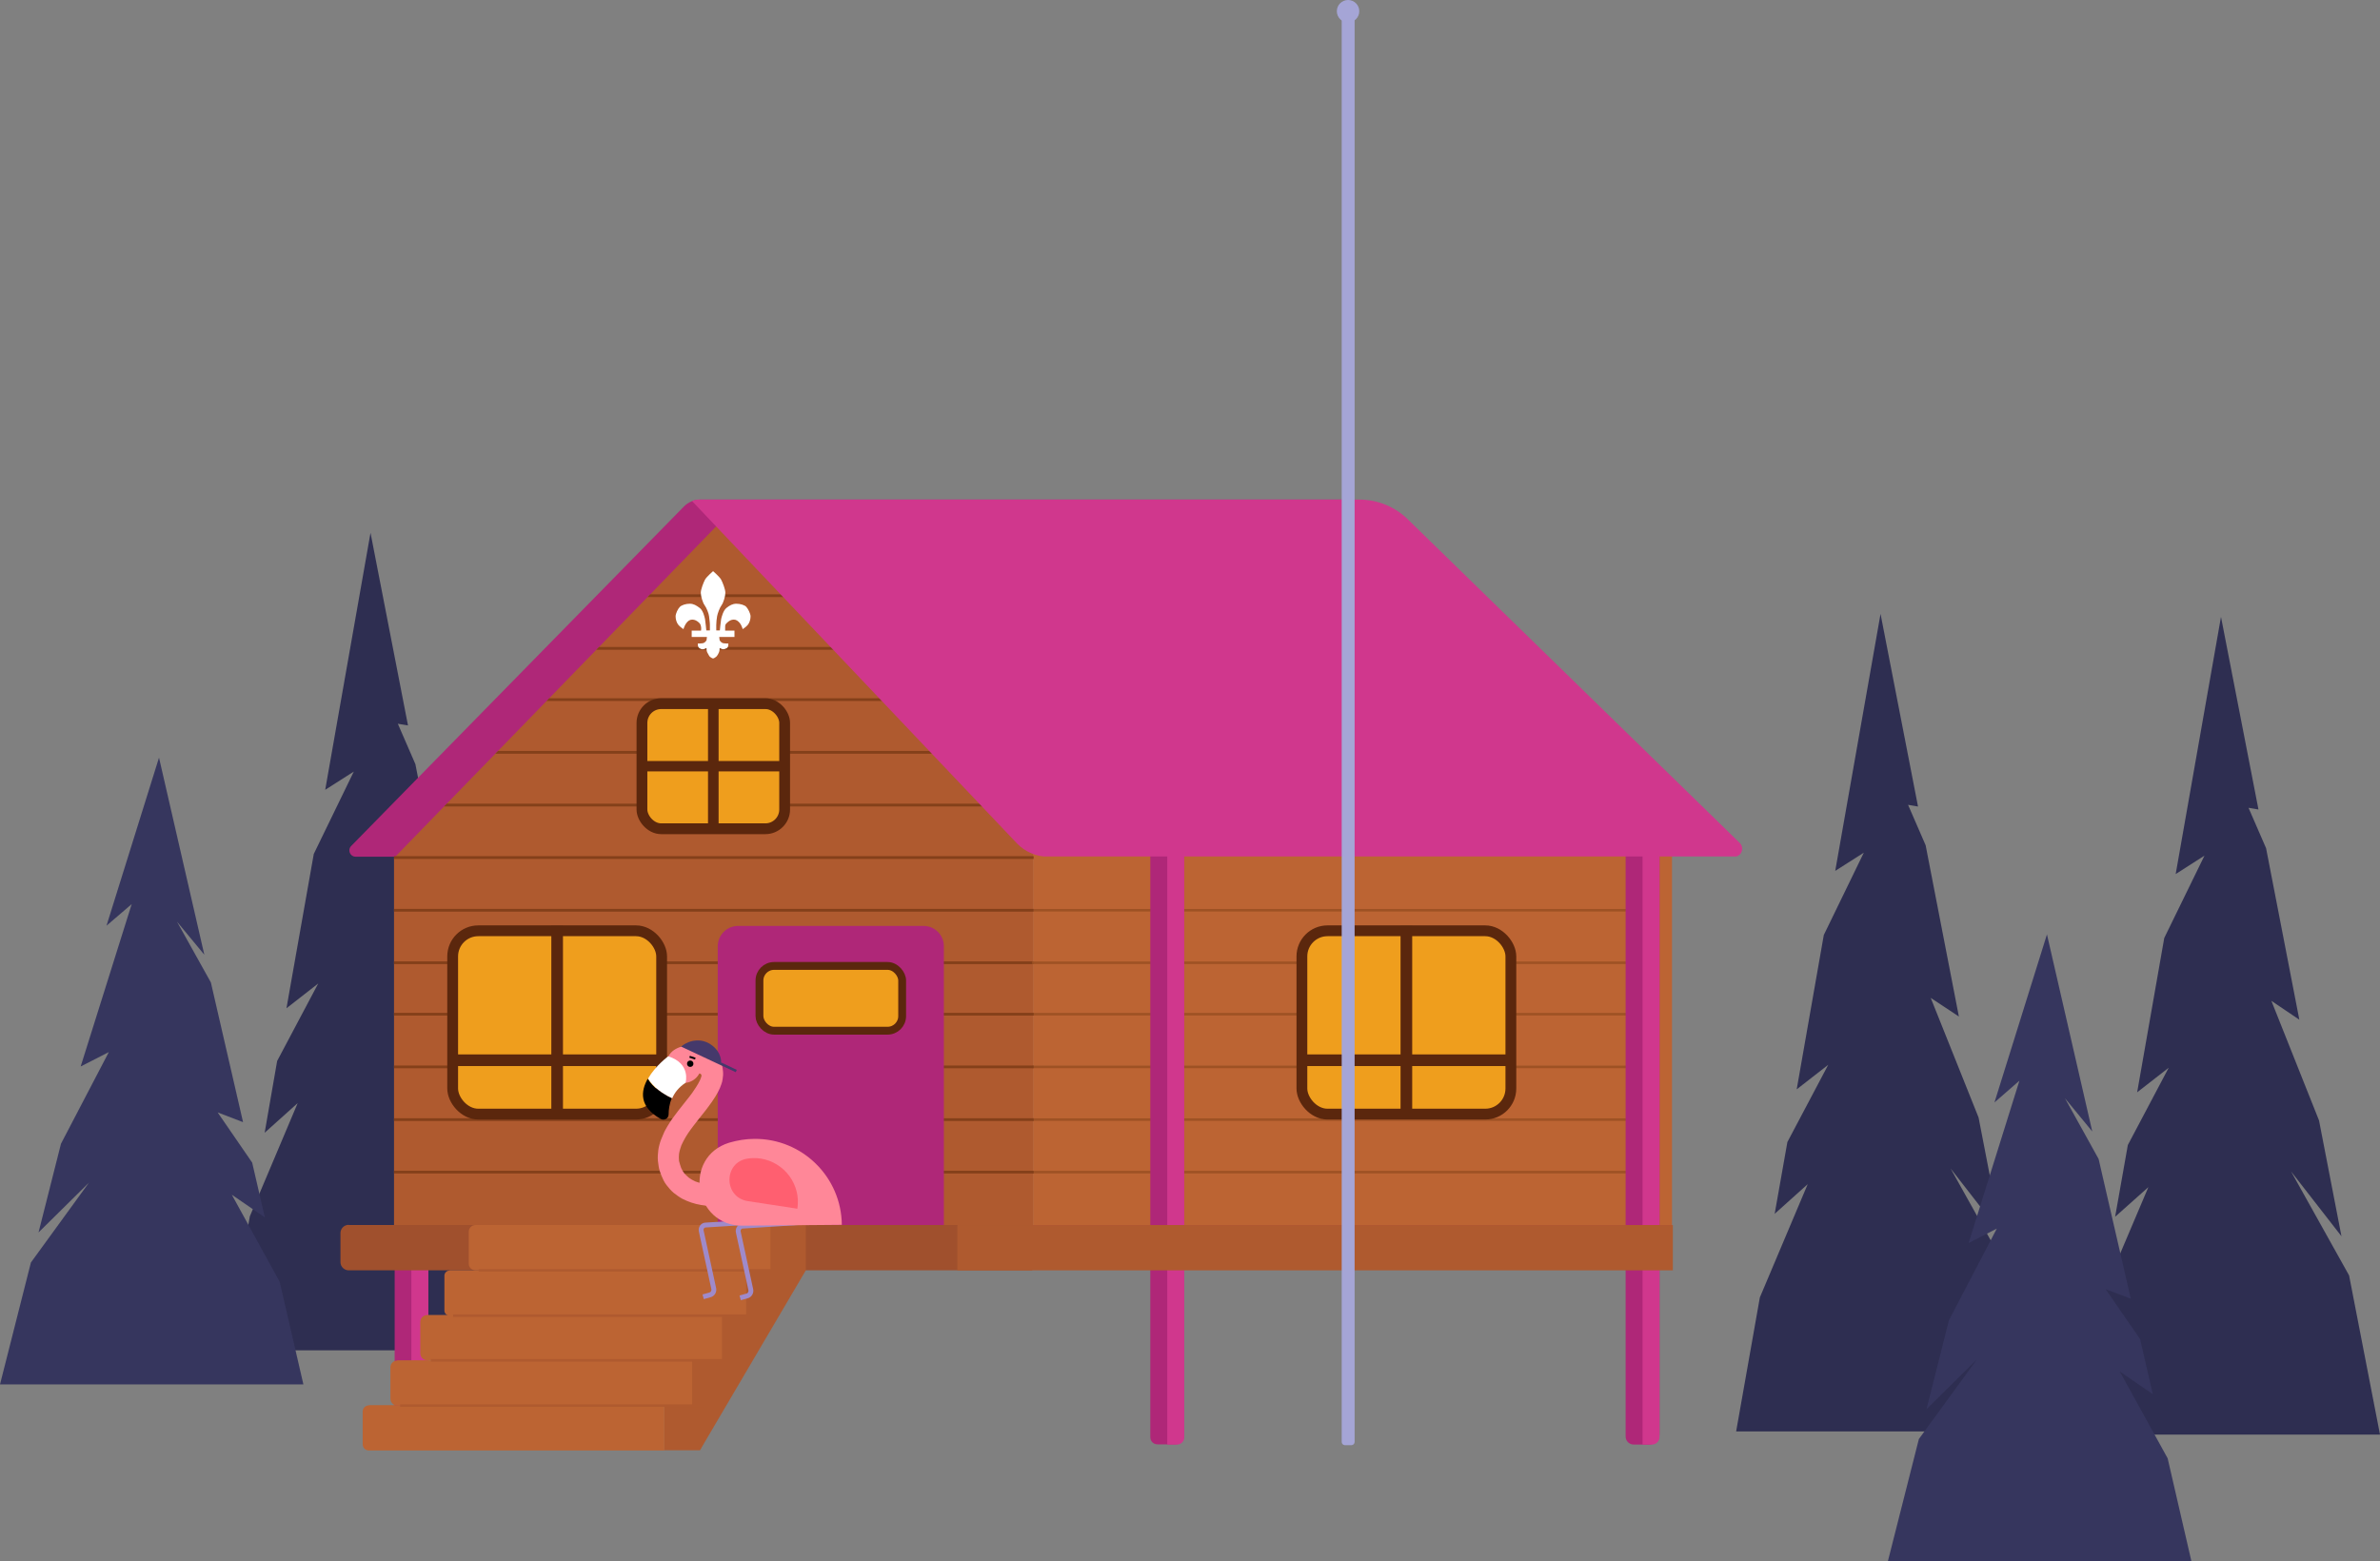 <svg xmlns="http://www.w3.org/2000/svg" xmlns:xlink="http://www.w3.org/1999/xlink" id="Layer_1" viewBox="0 0 1124.1 737.4"><rect x="0" y="0" width="1124.1" height="737.4" fill="#808080" stroke="none"/><defs><style>      .st0, .st1, .st2, .st3, .st4, .st5 {        fill: none;      }      .st6 {        fill: #2e2e51;      }      .st7 {        fill: #af2778;      }      .st8 {        fill: #5b270d;      }      .st1 {        stroke: #9e5224;      }      .st1, .st2, .st3, .st4, .st9, .st10, .st5 {        stroke-miterlimit: 10;      }      .st1, .st5 {        stroke-width: 1.2px;      }      .st11 {        fill: #930051;      }      .st12 {        fill: #ff5f70;      }      .st13 {        fill: #36365e;      }      .st14 {        isolation: isolate;      }      .st15 {        clip-path: url(#clippath-1);      }      .st16 {        fill: #bc6433;      }      .st17 {        fill: #a0502d;      }      .st18 {        fill: #fff;      }      .st19 {        fill: #a5a5d6;      }      .st20 {        fill: #45396b;      }      .st2 {        stroke: #000;        stroke-width: .9px;      }      .st21 {        fill: #d0378d;      }      .st3 {        stroke: #84401a;        stroke-width: 1.3px;      }      .st4 {        stroke: #9f8ac9;        stroke-width: 2.3px;      }      .st22 {        fill: #af5a2f;      }      .st23 {        fill: #d4006d;      }      .st24 {        fill: #ff8798;      }      .st25 {        clip-path: url(#clippath);      }      .st9 {        stroke-width: 5.1px;      }      .st9, .st10 {        fill: #ef9e1d;        stroke: #5b270d;      }      .st10 {        stroke-width: 3.7px;      }      .st5 {        stroke: #af5a2f;      }    </style><clipPath id="clippath"><polygon class="st0" points="186.1 405.3 339.3 247.6 515.2 405.3 186.1 405.3"></polygon></clipPath><clipPath id="clippath-1"><path class="st0" d="M165.9,399.6l157-160.3c2.1-2.2,5-3.4,8-3.4h590.5l-87,168.7H168c-2.7,0-4-3.2-2.1-5.1h0Z"></path></clipPath></defs><g class="st14"><g id="uuid-95f33f56-386c-496c-b157-c5bcb0ce834a"><polygon class="st6" points="1109.5 602.5 1082.1 553.4 1105.9 584 1095.3 529.3 1072.8 472.8 1086 481.7 1070.3 400.7 1062 381.6 1066.7 382.4 1049 291.4 1027.6 412.9 1041.2 404.2 1022.2 443.1 1009.4 516 1024.3 504.4 1005 540.9 999 574.8 1014.7 560.8 992 614.3 980.8 677.7 1124.1 677.7 1109.5 602.5"></polygon><polygon class="st6" points="235.5 562.8 208.1 513.7 231.9 544.3 221.2 489.6 198.7 433.1 212 441.9 196.2 361 187.9 341.9 192.7 342.7 175 251.7 153.6 373.1 167.1 364.5 148.2 403.4 135.3 476.3 150.3 464.6 130.9 501.2 125 535.1 140.6 521.1 118 574.6 106.8 637.9 250.1 637.9 235.5 562.8"></polygon><polygon class="st13" points="14.6 596.4 42 558.7 18.2 582.2 28.8 540.3 51.4 497 38.1 503.8 62.2 427.1 50.3 437.3 75.1 357.9 96.5 451 83.6 435.4 99.6 464.1 114.8 530.1 102.8 525.5 119.1 549.2 125.1 575.1 109.5 564.4 132.1 605.5 143.3 654 0 654 14.6 596.4"></polygon><polygon class="st6" points="948.7 601.1 921.3 552 945.1 582.6 934.5 527.9 911.9 471.4 925.2 480.2 909.5 399.3 901.2 380.2 905.9 381 888.2 290 866.8 411.4 880.3 402.8 861.4 441.7 848.6 514.6 863.5 503 844.2 539.5 838.2 573.4 853.8 559.4 831.2 612.9 820 676.2 963.3 676.2 948.7 601.1"></polygon><polygon class="st13" points="906.3 679.8 933.7 642.2 909.9 665.7 920.5 623.7 943.1 580.4 929.8 587.2 953.8 510.5 942 520.8 966.8 441.4 988.2 534.5 975.3 518.8 991.2 547.5 1006.4 613.5 994.5 609 1010.8 632.6 1016.8 658.6 1001.2 647.9 1023.8 688.9 1035 737.4 891.7 737.4 906.3 679.8"></polygon><rect class="st7" x="186.4" y="400.4" width="15.9" height="282"></rect><rect class="st21" x="194.3" y="400.4" width="8" height="282"></rect><path class="st7" d="M165.9,399.6l157-160.2c2.1-2.2,5-3.4,8-3.4h303.2l-87,168.7H168c-2.7,0-4-3.2-2.1-5.1h0Z"></path><polygon class="st22" points="186.1 405.3 339.3 247.6 515.2 405.3 186.1 405.3"></polygon><rect class="st22" x="186.1" y="405.3" width="301.8" height="173.4"></rect><rect class="st16" x="487.9" y="387.4" width="301.8" height="191.3"></rect><line class="st1" x1="487.5" y1="553.7" x2="780" y2="553.7"></line><line class="st1" x1="488.2" y1="430" x2="780.6" y2="430"></line><line class="st1" x1="487.5" y1="504" x2="780" y2="504"></line><line class="st1" x1="487.5" y1="479.1" x2="780" y2="479.1"></line><line class="st1" x1="487.5" y1="528.9" x2="780" y2="528.9"></line><line class="st3" x1="186.1" y1="553.7" x2="488.2" y2="553.7"></line><line class="st3" x1="186.1" y1="454.8" x2="488.2" y2="454.8"></line><line class="st3" x1="186.1" y1="430" x2="488.2" y2="430"></line><line class="st3" x1="186.1" y1="504" x2="488.2" y2="504"></line><line class="st1" x1="487.5" y1="454.8" x2="780" y2="454.8"></line><line class="st3" x1="186.1" y1="479.1" x2="488.2" y2="479.1"></line><line class="st3" x1="186.1" y1="528.9" x2="488.2" y2="528.9"></line><g class="st25"><g><line class="st3" x1="267" y1="306.3" x2="488.2" y2="306.3"></line><line class="st3" x1="290.5" y1="281.4" x2="488.2" y2="281.4"></line><line class="st3" x1="185.5" y1="355.4" x2="487.5" y2="355.4"></line><line class="st3" x1="185.5" y1="330.5" x2="487.5" y2="330.5"></line><line class="st3" x1="185.5" y1="380.3" x2="487.5" y2="380.3"></line></g></g><path class="st7" d="M543.3,400.4h15.9v278c0,2.2-1.8,3.9-3.9,3.9h-8.7c-1.8,0-3.3-1.5-3.3-3.3v-278.6h0Z"></path><path class="st21" d="M551.3,400.4h8v278.7c0,1.8-1.5,3.3-3.3,3.3h-4.7v-282h0Z"></path><path class="st7" d="M767.9,400.4h15.9v277.1c0,2.7-2.2,4.9-4.9,4.9h-7.3c-2.1,0-3.8-1.7-3.8-3.8v-278.2h0Z"></path><path class="st21" d="M775.8,400.4h8v278.5c0,1.9-1.6,3.5-3.5,3.5h-4.5v-282h0Z"></path><rect class="st11" x="185.3" y="578.7" width="320.8" height="10.6"></rect><rect class="st23" x="487.5" y="578.7" width="302.1" height="10.6"></rect><line class="st3" x1="186.1" y1="405.1" x2="488.2" y2="405.1"></line><path class="st7" d="M445.8,579h-106.8v-132c0-5.3,4.3-9.6,9.6-9.6h87.6c5.3,0,9.6,4.3,9.6,9.6v132h0Z"></path><path class="st17" d="M164.7,578.7h322.8v21.4H164.7c-2.1,0-3.9-1.7-3.9-3.9v-13.7c0-2.1,1.7-3.9,3.9-3.9h0Z"></path><polygon class="st22" points="330.6 685.1 313.8 685.1 313.8 578.7 380.6 578.7 330.6 685.1"></polygon><path class="st16" d="M224.6,578.7h139.3v21.4h-139.3c-1.8,0-3.2-1.4-3.2-3.2v-15c0-1.8,1.4-3.2,3.2-3.2h0Z"></path><path class="st16" d="M212.3,600.1h140.1v21.4h-140.1c-1.3,0-2.4-1.1-2.4-2.4v-16.5c0-1.3,1.1-2.4,2.4-2.4h0Z"></path><path class="st16" d="M201.8,621.2h139.2v21.4h-139.2c-1.8,0-3.3-1.5-3.3-3.3v-14.8c0-1.8,1.5-3.3,3.3-3.3h0Z"></path><path class="st16" d="M187.6,642.6h139.3v21.4h-139.3c-1.8,0-3.2-1.5-3.2-3.2v-14.9c0-1.8,1.5-3.2,3.2-3.2h0Z"></path><path class="st16" d="M174.2,663.8h139.6v21.4h-139.6c-1.6,0-2.9-1.3-2.9-2.9v-15.5c0-1.6,1.3-2.9,2.9-2.9h0Z"></path><polygon class="st22" points="380.6 600.1 330.6 685.1 330.6 663.8 380.6 578.7 380.6 600.1"></polygon><line class="st5" x1="189" y1="664" x2="332.4" y2="664"></line><line class="st5" x1="203.5" y1="642.6" x2="345.5" y2="642.6"></line><line class="st5" x1="214" y1="621.5" x2="360.2" y2="621.5"></line><line class="st5" x1="226.1" y1="600.1" x2="366.4" y2="600.1"></line><rect class="st22" x="452.2" y="578.7" width="337.9" height="21.4"></rect><rect class="st10" x="358.7" y="456.3" width="67.4" height="30.6" rx="6.9" ry="6.9"></rect><rect class="st9" x="303.2" y="332.4" width="67.4" height="59.1" rx="9.1" ry="9.1"></rect><rect class="st8" x="304.3" y="359.5" width="65.4" height="4.9"></rect><rect class="st8" x="334.4" y="330.9" width="5" height="60.7"></rect><rect class="st9" x="213.8" y="439.7" width="98.7" height="86.6" rx="12.1" ry="12.1"></rect><rect class="st8" x="215" y="498.1" width="95.8" height="5.5"></rect><rect class="st8" x="260.4" y="437.4" width="5.5" height="88.8"></rect><rect class="st9" x="614.9" y="439.7" width="98.7" height="86.6" rx="12.1" ry="12.1"></rect><rect class="st8" x="616" y="498.1" width="95.8" height="5.5"></rect><rect class="st8" x="661.5" y="437.4" width="5.5" height="88.8"></rect><g class="st15"><path class="st21" d="M821.7,398.2l-156.8-152.9c-6.1-6-14.4-9.3-22.9-9.3h-315.8l154.1,162.4c3.8,4,9.2,6.3,14.8,6.3h324c3.4,0,5-4.1,2.6-6.5h0Z"></path></g><path class="st19" d="M633.7,4.4h6.1v676.8c0,.8-.7,1.5-1.5,1.5h-3.1c-.8,0-1.5-.7-1.5-1.5V4.4h0Z"></path><circle class="st19" cx="636.7" cy="5.3" r="5.3"></circle><path class="st4" d="M360.4,577l-27.1,1.7c-1.4,0-2.4,1.4-2.1,2.8l5.9,27.2c.3,1.3-.5,2.7-1.8,3l-3.2.9"></path><path d="M306,509.5c-3.4,5.9-4.3,13.3,6.1,19.1,1.7.9,3.7-.3,3.7-2.2s.3-4.9,1.5-7.6c-4.4-2-9-5.1-11.4-9.3h0Z"></path><path class="st24" d="M361.6,559.3c0-.7-.2-1.3-.6-1.9-.3-.6-.8-1.1-1.3-1.4-.5-.4-1.1-.7-1.7-.9-1.3-.3-2.8-.2-3.9.5-.3.3-.7.5-1,.8-.4.4-.7.8-1,1.3h0c-1.2.5-2.4.8-3.6,1.1-1.1.3-2.3.5-3.5.7-2.8.4-5.7.5-8.5.3-.7,0-1.4,0-2.1-.2-2-.3-4.1-.8-6-1.5-1.1-.5-2.2-1.1-3.1-1.8-.7-.6-1.4-1.3-2.1-2-.6-.8-1.1-1.7-1.5-2.6-.4-1.1-.7-2.2-1-3.3-.1-1.1-.1-2.2,0-3.2.2-1.4.6-2.7,1.1-4.1,1.2-2.7,2.7-5.2,4.4-7.5.4-.5.8-1.1,1.2-1.6,1.9-2.5,3.9-5,5.9-7.5,2.1-2.8,4.3-5.7,5.9-8.8.6-1.1,1.1-2.3,1.5-3.5.3-.8.5-1.6.6-2.4.2-1.2.3-2.3.2-3.5-.1-1.1-.2-2.3-.6-3.4-.4-1-.8-2-1.4-3-.6-.9-1.3-1.8-2-2.5-1.6-1.5-3.5-2.5-5.6-3.2-1.1-.4-2.2-.5-3.4-.6-.7,0-1.5-.1-2.2,0-1.2,0-2.5.3-3.6.6-2.5.6-4.8,1.7-6.3,3.7-1.6,2.1-2.2,5-1.3,7.7v.3c1.5,4.2,6,6.6,10.3,5.3,2.2-.7,3.9-2.2,4.9-4.1h0c.7,0,1.2.7,1,1.3s-.4,1.3-.7,1.9c-1,2.1-2.3,4-3.6,5.9-.4.5-.8,1.1-1.2,1.6-3.6,4.7-7.6,9.2-10.6,14.3-.7,1.2-1.4,2.4-1.9,3.7-.7,1.6-1.4,3.2-1.8,4.8-.5,1.7-.7,3.4-.8,5.2-.1,1.8.1,3.5.4,5.2.2,1.4.7,2.8,1.2,4.1.7,1.7,1.4,3.3,2.5,4.7,1,1.3,2.1,2.6,3.4,3.7,1.3,1,2.6,2,4.1,2.8,2.7,1.4,5.7,2.4,8.7,2.9,3.1.5,6.3.8,9.4.7,3.2,0,6.4-.5,9.5-1.1,1.2-.2,2.3-.5,3.5-.8.6-.2,1.2-.3,1.8-.6.7-.3,1.4-.6,2.1-.9.7-.4,1.4-.9,2-1.4,1.2-1,1.9-2.4,2.4-3.8.2-.7.2-1.3,0-2h0Z"></path><path class="st18" d="M315.6,499s-6.1,4.5-9.5,10.5c2.5,4.2,7,7.3,11.4,9.3,1.1-2.6,3.1-5.2,6.3-7.3,0,0,2.7-9.1-8.2-12.5h0Z"></path><path class="st4" d="M377.9,577.5l-27.1,1.7c-1.4,0-2.4,1.4-2.1,2.8l5.9,27.2c.3,1.3-.5,2.7-1.8,3l-3.2.9"></path><circle cx="326" cy="502.5" r="1.5"></circle><line class="st2" x1="325.7" y1="499.2" x2="328.4" y2="500.1"></line><path class="st24" d="M397.6,578.6c-.2-22.6-18.7-40.8-41.3-40.6h0c-4.1,0-8.1.7-11.9,1.8-22,6.8-16.7,39.3,6.3,39.2l46.9-.4h0Z"></path><path class="st12" d="M376.6,571c1.8-11.3-6-21.9-17.3-23.7h0c-2.1-.3-4.1-.3-6.1,0-11.5,1.6-11.6,18.3,0,20.1l23.5,3.6h-.1Z"></path><path class="st20" d="M340.6,501.9h0c0-.2.3-4.5-4.2-8h0c-3.6-2.8-7.2-2.6-9.5-2.1-2.6.6-4.3,1.9-4.4,2l-.8.6,25.8,12.1.5-1.1-7.4-3.5h0Z"></path></g></g><path class="st18" d="M337.1,311s1.1-.6,1.5-1.1.7-1.1,1-1.8.3-2,.3-2c0,0,1.2.6,1.6.6s.7,0,1.7-.5.8-2.2.8-2.2c0,0-1.8,0-2.6-.2s-1.5-1.3-1.5-1.3l-.2-1.6h7.2v-3s-4.4,0-4.4,0c0,0,0-1,0-1.9s.2-1.2,1.1-2,1.8-1.3,3-1.3,2,.7,2.8,1.6,1.4,2.9,1.4,2.9c0,0,1.4-.9,2.3-1.9.9-1,1.4-2.7,1.4-4.1s-1.2-3.6-2-4.5-2.9-1.5-4.7-1.5-3.2.8-4.7,2-2.3,4.3-2.5,5.3-.6,5.3-.6,5.3h-1.7s0-1.3,0-2.6.2-2.9.4-4.1c.2-1.2,1.2-4,2.1-5.2.9-1.2,1.8-4.3,1.8-5.9s-1.3-4.9-2-6.2-3.8-4-3.8-4c0,0-3.1,2.7-3.8,4s-2,4.6-2,6.2.9,4.7,1.8,5.9,2,4,2.1,5.2.4,2.8.4,4.1,0,2.6,0,2.6h-1.7s-.4-4.3-.6-5.3-.9-4.1-2.5-5.3c-1.6-1.2-2.9-2-4.7-2s-3.8.6-4.7,1.5-2,3.1-2,4.5.5,3.1,1.4,4.1,2.3,1.9,2.3,1.9c0,0,.6-1.9,1.4-2.9s1.6-1.6,2.8-1.6,2.2.6,3,1.3.9,1.1,1.1,2,0,1.9,0,1.9h-4.4v3h7.2l-.2,1.6s-.7,1.1-1.5,1.3-2.6.2-2.6.2c0,0-.2,1.6.8,2.2s1.3.5,1.7.5,1.6-.6,1.6-.6c0,0,0,1.4.3,2s.7,1.3,1,1.8,1.5,1.1,1.5,1.1h.5Z"></path></svg>